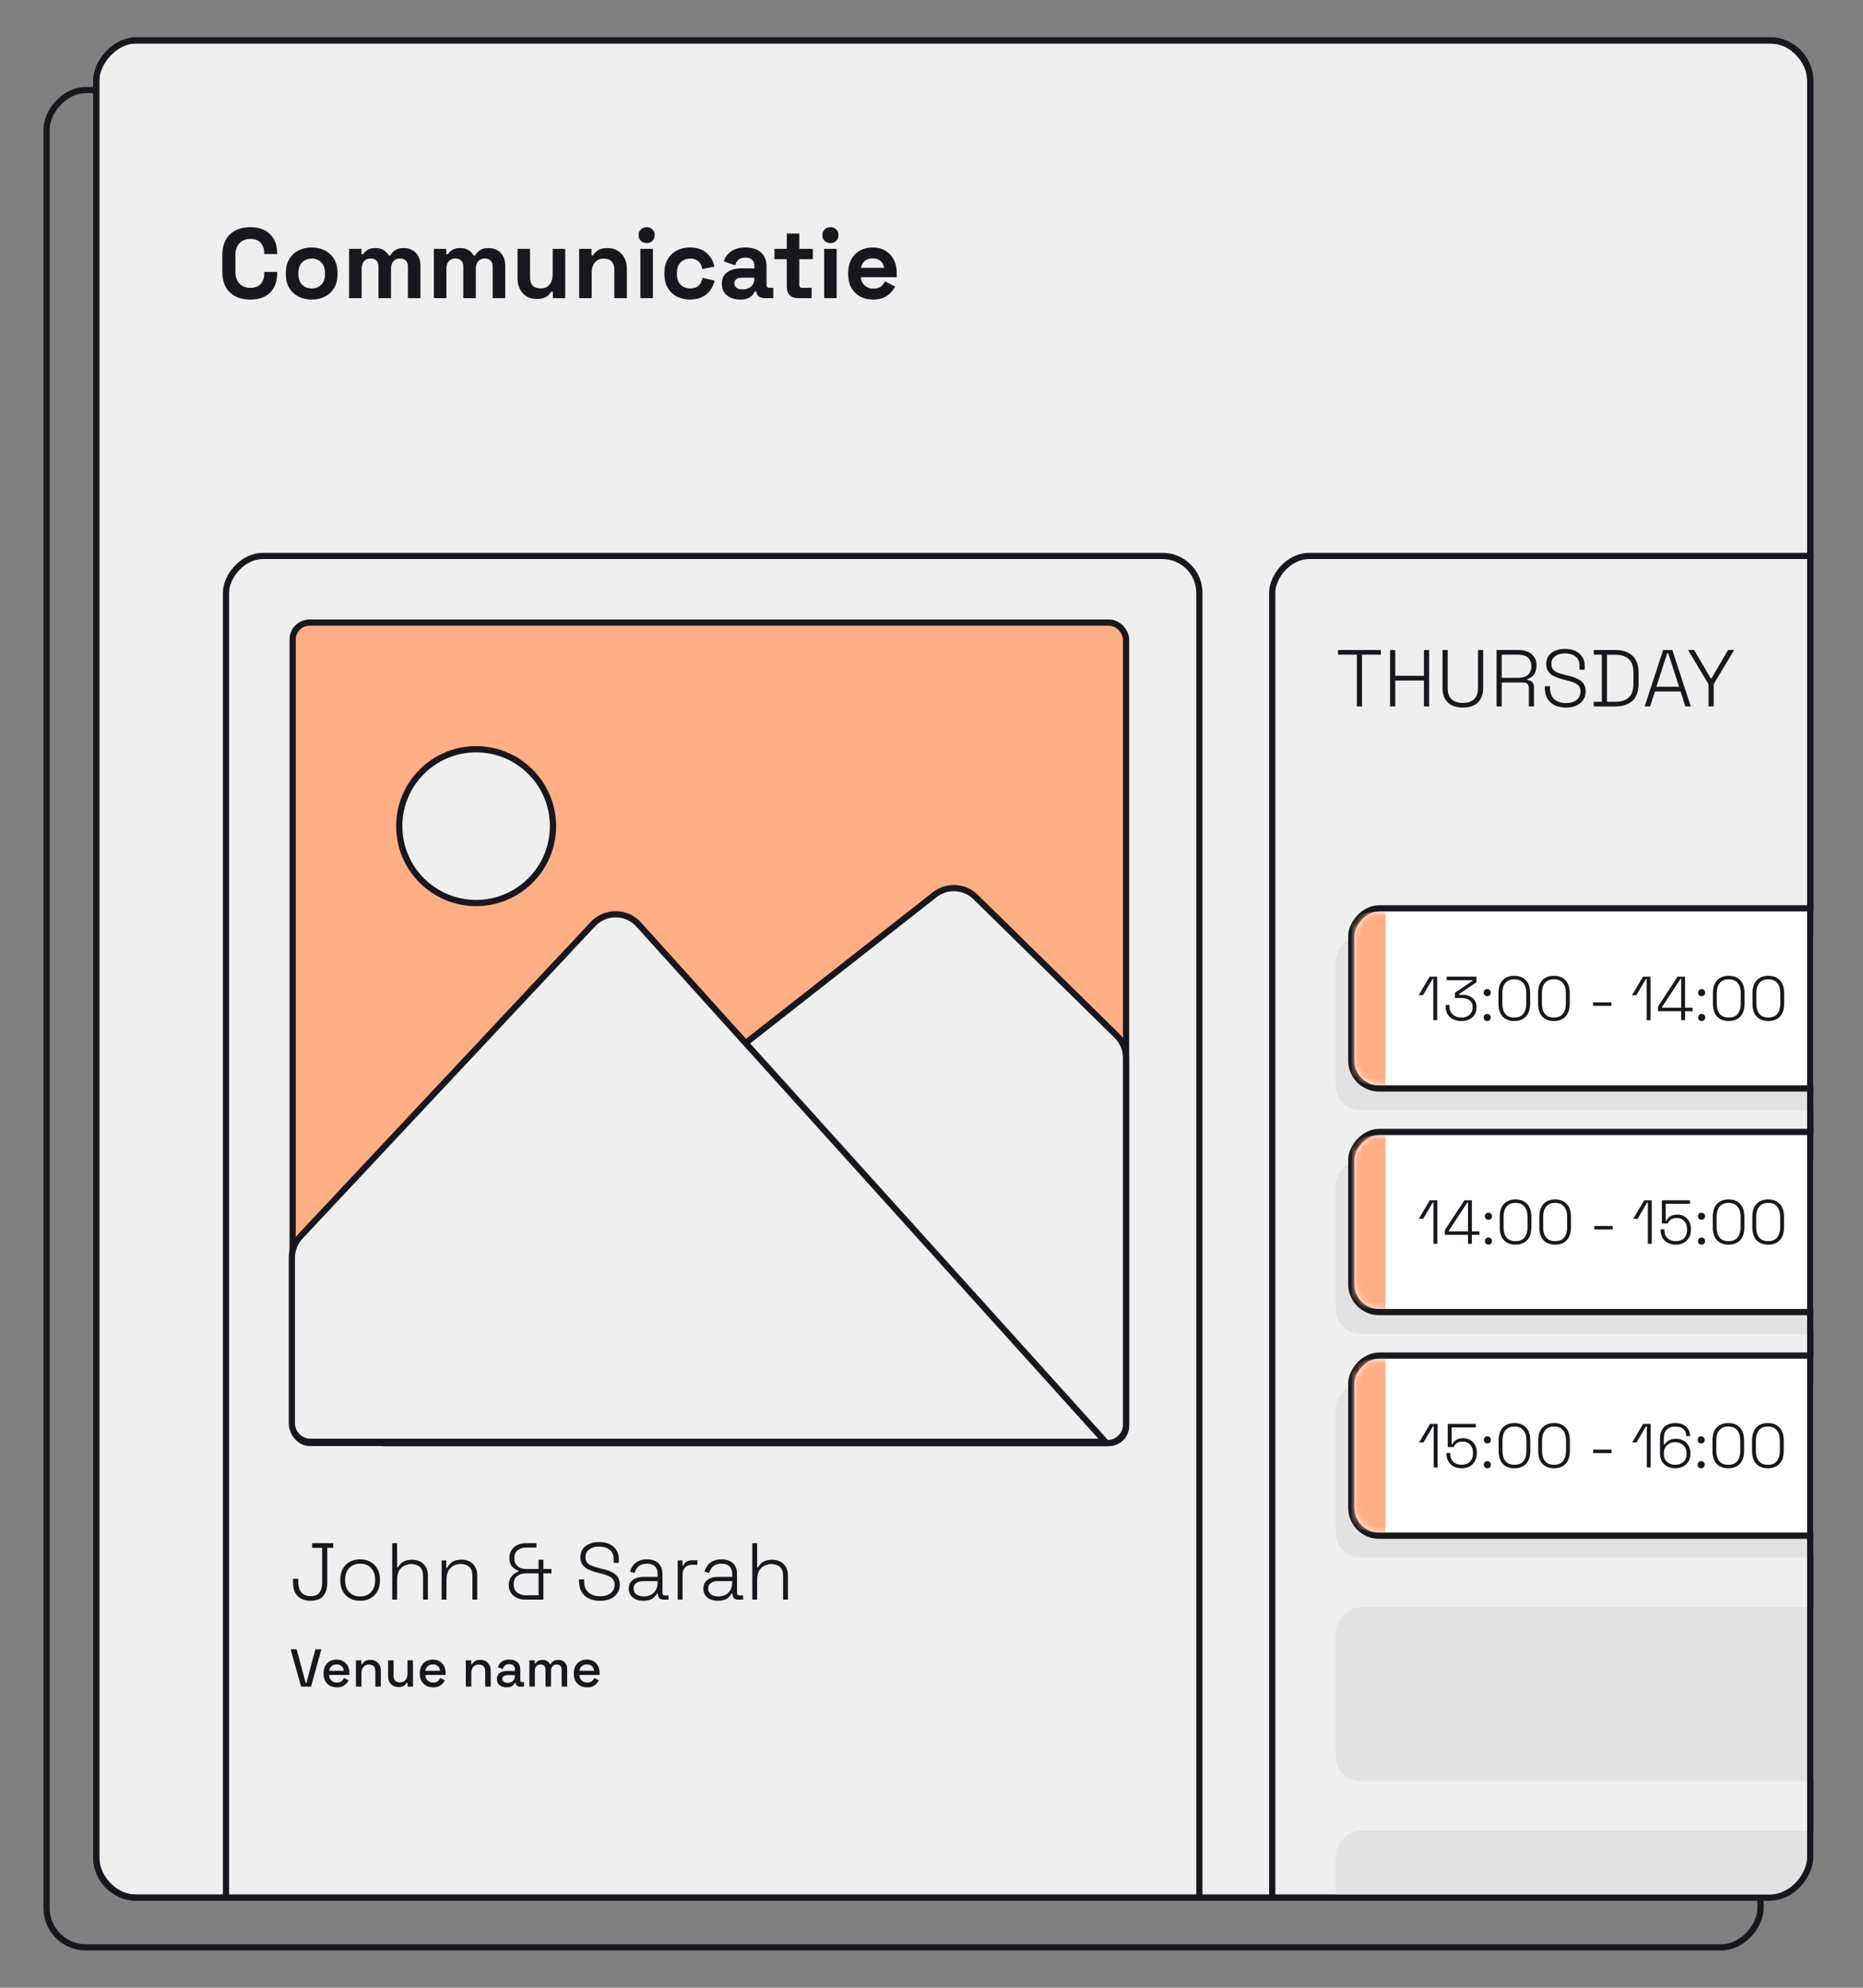 <svg width="300" height="320" viewBox="0 0 300 320" fill="none" xmlns="http://www.w3.org/2000/svg">
<rect x="0" y="0" width="300" height="320" fill="#808080" stroke="none"/>
<rect x="-0.5" y="0.5" width="276" height="299" rx="6.333" transform="matrix(-1 0 0 1 283 14)" stroke="#17171D"/>
<g clip-path="url(#clip0_3069_169671)">
<rect x="291.5" y="305.5" width="276" height="299" rx="6.311" transform="rotate(-180 291.5 305.5)" fill="#EFEFEF" stroke="#17171D"/>
<rect x="0.5" y="-0.5" width="156.74" height="234" rx="5.938" transform="matrix(1 0 0 -1 35.894 323)" stroke="#17171D"/>
<path d="M48.479 271.521L46.805 265.511H47.766L49.226 270.937H49.337L50.788 265.511H51.75L50.084 271.521H48.479ZM54.247 271.641C53.818 271.641 53.443 271.552 53.123 271.375C52.802 271.191 52.55 270.937 52.367 270.611C52.19 270.279 52.101 269.895 52.101 269.46V269.357C52.101 268.917 52.19 268.533 52.367 268.207C52.544 267.875 52.791 267.62 53.105 267.443C53.426 267.26 53.795 267.168 54.213 267.168C54.619 267.168 54.974 267.26 55.277 267.443C55.586 267.62 55.827 267.869 55.998 268.19C56.17 268.51 56.256 268.885 56.256 269.314V269.649H53.002C53.014 270.021 53.137 270.319 53.371 270.542C53.612 270.759 53.91 270.868 54.264 270.868C54.596 270.868 54.845 270.794 55.011 270.645C55.183 270.496 55.314 270.324 55.406 270.13L56.136 270.508C56.056 270.668 55.938 270.837 55.784 271.014C55.635 271.191 55.438 271.34 55.191 271.46C54.945 271.581 54.631 271.641 54.247 271.641ZM53.011 268.971H55.355C55.332 268.65 55.217 268.402 55.011 268.224C54.805 268.041 54.536 267.949 54.204 267.949C53.872 267.949 53.6 268.041 53.389 268.224C53.183 268.402 53.057 268.65 53.011 268.971ZM57.32 271.521V267.288H58.187V267.924H58.325C58.405 267.752 58.548 267.592 58.754 267.443C58.96 267.294 59.266 267.22 59.672 267.22C59.993 267.22 60.276 267.291 60.522 267.434C60.774 267.577 60.971 267.781 61.115 268.044C61.258 268.301 61.329 268.613 61.329 268.98V271.521H60.445V269.048C60.445 268.682 60.353 268.413 60.17 268.241C59.987 268.064 59.735 267.975 59.415 267.975C59.049 267.975 58.754 268.095 58.531 268.336C58.313 268.576 58.204 268.925 58.204 269.383V271.521H57.32ZM64.157 271.598C63.837 271.598 63.55 271.526 63.299 271.383C63.047 271.24 62.849 271.037 62.706 270.774C62.563 270.51 62.492 270.196 62.492 269.829V267.288H63.376V269.769C63.376 270.136 63.468 270.407 63.651 270.585C63.834 270.757 64.088 270.842 64.415 270.842C64.775 270.842 65.064 270.722 65.282 270.482C65.505 270.236 65.616 269.884 65.616 269.426V267.288H66.501V271.521H65.634V270.885H65.496C65.416 271.057 65.273 271.22 65.067 271.375C64.861 271.523 64.558 271.598 64.157 271.598ZM69.748 271.641C69.319 271.641 68.944 271.552 68.623 271.375C68.303 271.191 68.051 270.937 67.868 270.611C67.69 270.279 67.602 269.895 67.602 269.46V269.357C67.602 268.917 67.69 268.533 67.868 268.207C68.045 267.875 68.291 267.62 68.606 267.443C68.927 267.26 69.296 267.168 69.713 267.168C70.12 267.168 70.475 267.26 70.778 267.443C71.087 267.62 71.327 267.869 71.499 268.19C71.671 268.51 71.757 268.885 71.757 269.314V269.649H68.503C68.514 270.021 68.638 270.319 68.872 270.542C69.112 270.759 69.41 270.868 69.765 270.868C70.097 270.868 70.346 270.794 70.512 270.645C70.683 270.496 70.815 270.324 70.907 270.13L71.636 270.508C71.556 270.668 71.439 270.837 71.284 271.014C71.136 271.191 70.938 271.34 70.692 271.46C70.446 271.581 70.131 271.641 69.748 271.641ZM68.512 268.971H70.855C70.832 268.65 70.718 268.402 70.512 268.224C70.306 268.041 70.037 267.949 69.705 267.949C69.373 267.949 69.101 268.041 68.889 268.224C68.683 268.402 68.557 268.65 68.512 268.971ZM75.009 271.521V267.288H75.876V267.924H76.013C76.093 267.752 76.237 267.592 76.442 267.443C76.649 267.294 76.955 267.22 77.361 267.22C77.682 267.22 77.965 267.291 78.211 267.434C78.463 267.577 78.66 267.781 78.803 268.044C78.946 268.301 79.018 268.613 79.018 268.98V271.521H78.134V269.048C78.134 268.682 78.042 268.413 77.859 268.241C77.676 268.064 77.424 267.975 77.103 267.975C76.737 267.975 76.442 268.095 76.219 268.336C76.002 268.576 75.893 268.925 75.893 269.383V271.521H75.009ZM81.604 271.641C81.3 271.641 81.029 271.589 80.788 271.486C80.554 271.383 80.365 271.232 80.222 271.031C80.084 270.831 80.016 270.588 80.016 270.302C80.016 270.01 80.084 269.769 80.222 269.58C80.365 269.386 80.556 269.24 80.797 269.143C81.043 269.045 81.32 268.997 81.63 268.997H82.917V268.722C82.917 268.476 82.843 268.278 82.694 268.13C82.545 267.981 82.316 267.906 82.007 267.906C81.704 267.906 81.472 267.978 81.312 268.121C81.152 268.264 81.046 268.45 80.994 268.679L80.17 268.413C80.239 268.184 80.348 267.978 80.496 267.795C80.651 267.606 80.854 267.454 81.106 267.34C81.358 267.225 81.661 267.168 82.016 267.168C82.565 267.168 82.997 267.308 83.312 267.589C83.627 267.869 83.784 268.267 83.784 268.782V270.525C83.784 270.696 83.864 270.782 84.025 270.782H84.385V271.521H83.724C83.524 271.521 83.361 271.469 83.235 271.366C83.109 271.263 83.046 271.123 83.046 270.945V270.92H82.917C82.871 271.005 82.803 271.106 82.711 271.22C82.62 271.335 82.485 271.435 82.308 271.521C82.13 271.601 81.896 271.641 81.604 271.641ZM81.733 270.911C82.087 270.911 82.374 270.811 82.591 270.611C82.808 270.405 82.917 270.124 82.917 269.769V269.683H81.681C81.446 269.683 81.258 269.735 81.115 269.838C80.971 269.935 80.9 270.081 80.9 270.276C80.9 270.47 80.974 270.625 81.123 270.739C81.272 270.854 81.475 270.911 81.733 270.911ZM85.245 271.521V267.288H86.112V267.786H86.249C86.329 267.637 86.458 267.506 86.636 267.391C86.813 267.277 87.053 267.22 87.357 267.22C87.671 267.22 87.923 267.286 88.112 267.417C88.307 267.543 88.453 267.706 88.55 267.906H88.687C88.785 267.712 88.925 267.549 89.108 267.417C89.297 267.286 89.563 267.22 89.906 267.22C90.181 267.22 90.424 267.277 90.636 267.391C90.848 267.5 91.016 267.666 91.142 267.889C91.268 268.107 91.331 268.379 91.331 268.705V271.521H90.447V268.774C90.447 268.516 90.376 268.319 90.233 268.181C90.095 268.038 89.898 267.967 89.64 267.967C89.365 267.967 89.145 268.055 88.979 268.233C88.813 268.41 88.73 268.665 88.73 268.997V271.521H87.846V268.774C87.846 268.516 87.775 268.319 87.631 268.181C87.494 268.038 87.297 267.967 87.039 267.967C86.764 267.967 86.544 268.055 86.378 268.233C86.212 268.41 86.129 268.665 86.129 268.997V271.521H85.245ZM94.546 271.641C94.116 271.641 93.741 271.552 93.421 271.375C93.1 271.191 92.849 270.937 92.665 270.611C92.488 270.279 92.399 269.895 92.399 269.46V269.357C92.399 268.917 92.488 268.533 92.665 268.207C92.843 267.875 93.089 267.62 93.404 267.443C93.724 267.26 94.093 267.168 94.511 267.168C94.918 267.168 95.272 267.26 95.576 267.443C95.885 267.62 96.125 267.869 96.297 268.19C96.468 268.51 96.554 268.885 96.554 269.314V269.649H93.301C93.312 270.021 93.435 270.319 93.67 270.542C93.91 270.759 94.208 270.868 94.563 270.868C94.895 270.868 95.144 270.794 95.309 270.645C95.481 270.496 95.613 270.324 95.704 270.13L96.434 270.508C96.354 270.668 96.237 270.837 96.082 271.014C95.933 271.191 95.736 271.34 95.49 271.46C95.244 271.581 94.929 271.641 94.546 271.641ZM93.309 268.971H95.653C95.63 268.65 95.516 268.402 95.309 268.224C95.103 268.041 94.835 267.949 94.503 267.949C94.171 267.949 93.899 268.041 93.687 268.224C93.481 268.402 93.355 268.65 93.309 268.971Z" fill="#17171D"/>
<path d="M50.014 257.702C49.148 257.702 48.46 257.456 47.949 256.962C47.447 256.46 47.196 255.737 47.196 254.793V254.157H48.027V254.793C48.027 255.425 48.192 255.945 48.521 256.352C48.85 256.75 49.352 256.949 50.027 256.949C50.72 256.949 51.2 256.75 51.468 256.352C51.737 255.945 51.871 255.425 51.871 254.793V249.183H50.261V248.43H53.663V249.183H52.702V254.793C52.702 255.737 52.477 256.46 52.027 256.962C51.585 257.456 50.914 257.702 50.014 257.702ZM57.993 257.702C57.352 257.702 56.79 257.568 56.305 257.3C55.829 257.023 55.456 256.642 55.188 256.157C54.928 255.664 54.798 255.092 54.798 254.443V254.287C54.798 253.638 54.928 253.071 55.188 252.586C55.456 252.092 55.829 251.711 56.305 251.443C56.79 251.166 57.352 251.028 57.993 251.028C58.634 251.028 59.192 251.166 59.668 251.443C60.153 251.711 60.525 252.092 60.785 252.586C61.053 253.071 61.188 253.638 61.188 254.287V254.443C61.188 255.092 61.053 255.664 60.785 256.157C60.525 256.642 60.153 257.023 59.668 257.3C59.192 257.568 58.634 257.702 57.993 257.702ZM57.993 257.001C58.738 257.001 59.326 256.767 59.759 256.3C60.192 255.824 60.408 255.196 60.408 254.417V254.313C60.408 253.534 60.192 252.91 59.759 252.443C59.326 251.967 58.738 251.729 57.993 251.729C57.257 251.729 56.668 251.967 56.227 252.443C55.794 252.91 55.578 253.534 55.578 254.313V254.417C55.578 255.196 55.794 255.824 56.227 256.3C56.668 256.767 57.257 257.001 57.993 257.001ZM63.163 257.521V248.43H63.942V252.313H64.098C64.202 252.105 64.345 251.911 64.526 251.729C64.717 251.538 64.959 251.387 65.254 251.274C65.557 251.153 65.933 251.092 66.383 251.092C66.842 251.092 67.262 251.188 67.643 251.378C68.024 251.569 68.327 251.854 68.552 252.235C68.786 252.616 68.903 253.097 68.903 253.677V257.521H68.124V253.729C68.124 253.036 67.951 252.543 67.604 252.248C67.258 251.945 66.795 251.794 66.215 251.794C65.565 251.794 65.024 252.006 64.591 252.43C64.159 252.854 63.942 253.499 63.942 254.365V257.521H63.163ZM71.114 257.521V251.209H71.868V252.378H72.023C72.179 252.04 72.435 251.742 72.79 251.482C73.145 251.214 73.66 251.079 74.335 251.079C74.794 251.079 75.214 251.175 75.595 251.365C75.976 251.556 76.279 251.846 76.504 252.235C76.737 252.616 76.854 253.097 76.854 253.677V257.521H76.075V253.729C76.075 253.036 75.902 252.538 75.556 252.235C75.209 251.932 74.746 251.781 74.166 251.781C73.517 251.781 72.976 251.997 72.543 252.43C72.11 252.854 71.894 253.499 71.894 254.365V257.521H71.114ZM84.596 257.521C84.111 257.521 83.665 257.43 83.258 257.248C82.851 257.057 82.526 256.785 82.284 256.43C82.042 256.075 81.92 255.642 81.92 255.131C81.92 254.75 81.998 254.417 82.154 254.131C82.31 253.845 82.505 253.607 82.739 253.417C82.981 253.226 83.232 253.084 83.492 252.988V252.859C83.111 252.737 82.769 252.517 82.466 252.196C82.171 251.867 82.024 251.413 82.024 250.833C82.024 250.313 82.145 249.876 82.388 249.521C82.63 249.158 82.951 248.885 83.349 248.703C83.747 248.521 84.18 248.43 84.647 248.43H86.375V249.132H84.712C84.193 249.132 83.747 249.274 83.375 249.56C83.011 249.837 82.829 250.274 82.829 250.872C82.829 251.27 82.916 251.595 83.089 251.846C83.262 252.097 83.492 252.283 83.777 252.404C84.063 252.525 84.375 252.586 84.712 252.586H86.725V251.092H87.504V252.586H88.803V253.287H87.504V257.521H84.596ZM84.66 256.819H86.725V253.287H84.66C84.124 253.287 83.665 253.43 83.284 253.716C82.912 254.001 82.725 254.447 82.725 255.053C82.725 255.659 82.916 256.105 83.297 256.391C83.678 256.676 84.132 256.819 84.66 256.819ZM96.623 257.702C95.974 257.702 95.394 257.59 94.883 257.365C94.372 257.131 93.969 256.78 93.675 256.313C93.381 255.837 93.234 255.235 93.234 254.508V254.261H94.065V254.508C94.065 255.348 94.303 255.971 94.779 256.378C95.264 256.776 95.879 256.975 96.623 256.975C97.376 256.975 97.956 256.802 98.363 256.456C98.77 256.101 98.974 255.651 98.974 255.105C98.974 254.742 98.883 254.451 98.701 254.235C98.528 254.01 98.281 253.832 97.961 253.703C97.649 253.564 97.285 253.443 96.87 253.339L96.039 253.131C95.545 253.001 95.104 252.841 94.714 252.651C94.325 252.452 94.017 252.196 93.792 251.885C93.567 251.564 93.454 251.157 93.454 250.664C93.454 250.17 93.58 249.742 93.831 249.378C94.091 249.015 94.446 248.738 94.896 248.547C95.346 248.348 95.87 248.248 96.467 248.248C97.065 248.248 97.601 248.352 98.078 248.56C98.562 248.768 98.943 249.075 99.22 249.482C99.506 249.88 99.649 250.383 99.649 250.989V251.599H98.818V250.989C98.818 250.512 98.714 250.127 98.506 249.833C98.298 249.538 98.017 249.322 97.662 249.183C97.307 249.045 96.909 248.976 96.467 248.976C95.835 248.976 95.311 249.123 94.896 249.417C94.489 249.703 94.285 250.118 94.285 250.664C94.285 251.028 94.368 251.318 94.532 251.534C94.705 251.75 94.944 251.924 95.246 252.053C95.558 252.183 95.922 252.3 96.337 252.404L97.168 252.612C97.645 252.724 98.082 252.876 98.48 253.066C98.878 253.248 99.199 253.504 99.441 253.832C99.683 254.153 99.805 254.577 99.805 255.105C99.805 255.633 99.67 256.092 99.402 256.482C99.142 256.871 98.774 257.174 98.298 257.391C97.822 257.598 97.264 257.702 96.623 257.702ZM103.612 257.702C103.171 257.702 102.768 257.629 102.405 257.482C102.05 257.326 101.768 257.101 101.56 256.806C101.353 256.512 101.249 256.157 101.249 255.741C101.249 255.317 101.353 254.967 101.56 254.69C101.768 254.413 102.05 254.205 102.405 254.066C102.76 253.928 103.153 253.858 103.586 253.858H105.898V253.352C105.898 252.841 105.751 252.443 105.456 252.157C105.162 251.872 104.733 251.729 104.171 251.729C103.617 251.729 103.175 251.867 102.846 252.144C102.526 252.413 102.309 252.776 102.197 253.235L101.444 253.014C101.547 252.642 101.712 252.309 101.937 252.014C102.162 251.711 102.461 251.473 102.833 251.3C103.205 251.118 103.651 251.028 104.171 251.028C104.967 251.028 105.582 251.235 106.015 251.651C106.456 252.066 106.677 252.646 106.677 253.391V256.456C106.677 256.715 106.798 256.845 107.041 256.845H107.651V257.521H106.82C106.551 257.521 106.339 257.443 106.184 257.287C106.028 257.122 105.95 256.902 105.95 256.624V256.534H105.82C105.707 256.724 105.56 256.91 105.378 257.092C105.205 257.274 104.976 257.421 104.69 257.534C104.404 257.646 104.045 257.702 103.612 257.702ZM103.664 257.001C104.331 257.001 104.868 256.802 105.274 256.404C105.69 255.997 105.898 255.425 105.898 254.69V254.534H103.599C103.149 254.534 102.773 254.633 102.47 254.832C102.175 255.023 102.028 255.322 102.028 255.728C102.028 256.135 102.179 256.451 102.482 256.676C102.794 256.893 103.188 257.001 103.664 257.001ZM109.134 257.521V251.209H109.887V252.001H110.043C110.164 251.716 110.342 251.508 110.576 251.378C110.818 251.248 111.151 251.183 111.576 251.183H112.316V251.911H111.485C111.009 251.911 110.628 252.045 110.342 252.313C110.056 252.582 109.913 253.001 109.913 253.573V257.521H109.134ZM115.622 257.702C115.18 257.702 114.778 257.629 114.414 257.482C114.059 257.326 113.778 257.101 113.57 256.806C113.362 256.512 113.258 256.157 113.258 255.741C113.258 255.317 113.362 254.967 113.57 254.69C113.778 254.413 114.059 254.205 114.414 254.066C114.769 253.928 115.163 253.858 115.596 253.858H117.907V253.352C117.907 252.841 117.76 252.443 117.466 252.157C117.172 251.872 116.743 251.729 116.18 251.729C115.626 251.729 115.185 251.867 114.856 252.144C114.535 252.413 114.319 252.776 114.206 253.235L113.453 253.014C113.557 252.642 113.722 252.309 113.947 252.014C114.172 251.711 114.47 251.473 114.843 251.3C115.215 251.118 115.661 251.028 116.18 251.028C116.977 251.028 117.591 251.235 118.024 251.651C118.466 252.066 118.687 252.646 118.687 253.391V256.456C118.687 256.715 118.808 256.845 119.05 256.845H119.661V257.521H118.829C118.561 257.521 118.349 257.443 118.193 257.287C118.037 257.122 117.959 256.902 117.959 256.624V256.534H117.829C117.717 256.724 117.57 256.91 117.388 257.092C117.215 257.274 116.985 257.421 116.7 257.534C116.414 257.646 116.055 257.702 115.622 257.702ZM115.674 257.001C116.34 257.001 116.877 256.802 117.284 256.404C117.7 255.997 117.907 255.425 117.907 254.69V254.534H115.609C115.159 254.534 114.782 254.633 114.479 254.832C114.185 255.023 114.038 255.322 114.038 255.728C114.038 256.135 114.189 256.451 114.492 256.676C114.804 256.893 115.198 257.001 115.674 257.001ZM121.144 257.521V248.43H121.923V252.313H122.079C122.183 252.105 122.326 251.911 122.507 251.729C122.698 251.538 122.94 251.387 123.235 251.274C123.538 251.153 123.914 251.092 124.364 251.092C124.823 251.092 125.243 251.188 125.624 251.378C126.005 251.569 126.308 251.854 126.533 252.235C126.767 252.616 126.884 253.097 126.884 253.677V257.521H126.104V253.729C126.104 253.036 125.931 252.543 125.585 252.248C125.239 251.945 124.776 251.794 124.196 251.794C123.546 251.794 123.005 252.006 122.572 252.43C122.139 252.854 121.923 253.499 121.923 254.365V257.521H121.144Z" fill="#17171D"/>
<rect x="47.125" y="100.231" width="134.205" height="132.059" rx="2.719" fill="#FFAE86" stroke="#17171D"/>
<path d="M157.1 144.406L179.827 166.708C180.785 167.649 181.325 168.935 181.325 170.277V229.331C181.325 230.987 179.981 232.331 178.325 232.331H61.971C57.396 232.331 55.224 226.695 58.615 223.624L120.629 167.479L150.512 144.04C152.489 142.49 155.308 142.647 157.1 144.406Z" fill="#EFEFEF" stroke="#17171D"/>
<circle cx="76.67" cy="132.995" r="12.377" fill="#EFEFEF" stroke="#17171D"/>
<path d="M102.847 148.835L177.998 232.107H49.999C48.342 232.107 46.999 230.764 46.999 229.107V202.477C46.999 201.207 47.483 199.984 48.351 199.058L95.487 148.766C97.488 146.631 100.887 146.663 102.847 148.835Z" fill="#EFEFEF" stroke="#17171D"/>
<rect x="0.5" y="-0.5" width="156.74" height="234" rx="5.938" transform="matrix(1 0 0 -1 204.365 323)" stroke="#17171D"/>
<path d="M218.498 113.731V105.394H215.459V104.64H222.368V105.394H219.329V113.731H218.498ZM223.847 113.731V104.64H224.678V108.796H229.301V104.64H230.132V113.731H229.301V109.549H224.678V113.731H223.847ZM235.563 113.912C234.914 113.912 234.343 113.8 233.849 113.575C233.364 113.341 232.983 112.99 232.706 112.523C232.429 112.055 232.291 111.467 232.291 110.757V104.64H233.122V110.757C233.122 111.571 233.334 112.177 233.758 112.575C234.191 112.964 234.793 113.159 235.563 113.159C236.334 113.159 236.931 112.964 237.355 112.575C237.788 112.177 238.005 111.571 238.005 110.757V104.64H238.836V110.757C238.836 111.467 238.697 112.055 238.42 112.523C238.152 112.99 237.771 113.341 237.277 113.575C236.784 113.8 236.213 113.912 235.563 113.912ZM240.992 113.731V104.64H244.55C245.113 104.64 245.607 104.736 246.031 104.926C246.464 105.116 246.801 105.394 247.044 105.757C247.295 106.112 247.42 106.545 247.42 107.056V107.186C247.42 107.8 247.273 108.285 246.979 108.64C246.684 108.986 246.338 109.216 245.94 109.328V109.484C246.243 109.493 246.498 109.588 246.706 109.77C246.914 109.952 247.018 110.242 247.018 110.64V113.731H246.187V110.731C246.187 110.454 246.109 110.242 245.953 110.094C245.806 109.947 245.581 109.874 245.278 109.874H241.823V113.731H240.992ZM241.823 109.121H244.472C245.148 109.121 245.667 108.965 246.031 108.653C246.403 108.333 246.589 107.878 246.589 107.289V107.225C246.589 106.636 246.407 106.186 246.044 105.874C245.689 105.554 245.165 105.394 244.472 105.394H241.823V109.121ZM252.158 113.912C251.509 113.912 250.929 113.8 250.418 113.575C249.907 113.341 249.505 112.99 249.211 112.523C248.916 112.047 248.769 111.445 248.769 110.718V110.471H249.6V110.718C249.6 111.558 249.838 112.181 250.314 112.588C250.799 112.986 251.414 113.185 252.158 113.185C252.912 113.185 253.492 113.012 253.899 112.666C254.305 112.311 254.509 111.861 254.509 111.315C254.509 110.952 254.418 110.662 254.236 110.445C254.063 110.22 253.816 110.043 253.496 109.913C253.184 109.774 252.821 109.653 252.405 109.549L251.574 109.341C251.081 109.211 250.639 109.051 250.249 108.861C249.86 108.662 249.553 108.406 249.327 108.095C249.102 107.774 248.99 107.367 248.99 106.874C248.99 106.38 249.115 105.952 249.366 105.588C249.626 105.225 249.981 104.948 250.431 104.757C250.881 104.558 251.405 104.459 252.003 104.459C252.6 104.459 253.137 104.562 253.613 104.77C254.098 104.978 254.479 105.285 254.756 105.692C255.041 106.09 255.184 106.593 255.184 107.199V107.809H254.353V107.199C254.353 106.722 254.249 106.337 254.041 106.043C253.834 105.748 253.552 105.532 253.197 105.394C252.842 105.255 252.444 105.186 252.003 105.186C251.371 105.186 250.847 105.333 250.431 105.627C250.024 105.913 249.821 106.329 249.821 106.874C249.821 107.238 249.903 107.528 250.068 107.744C250.241 107.96 250.479 108.134 250.782 108.263C251.094 108.393 251.457 108.51 251.873 108.614L252.704 108.822C253.18 108.934 253.617 109.086 254.015 109.276C254.414 109.458 254.734 109.714 254.976 110.043C255.219 110.363 255.34 110.787 255.34 111.315C255.34 111.843 255.206 112.302 254.937 112.692C254.678 113.081 254.31 113.384 253.834 113.601C253.357 113.809 252.799 113.912 252.158 113.912ZM256.643 113.731V112.977H257.941V105.394H256.643V104.64H260.097C261.283 104.64 262.205 104.943 262.863 105.549C263.529 106.147 263.863 107.082 263.863 108.354V110.03C263.863 111.302 263.529 112.237 262.863 112.835C262.205 113.432 261.283 113.731 260.097 113.731H256.643ZM258.772 112.977H260.097C261.049 112.977 261.776 112.748 262.279 112.289C262.781 111.83 263.032 111.09 263.032 110.069V108.315C263.032 107.285 262.781 106.545 262.279 106.095C261.776 105.636 261.049 105.407 260.097 105.407H258.772V112.977ZM264.842 113.731L267.815 104.64H269.296L272.27 113.731H271.399L270.62 111.315H266.491L265.712 113.731H264.842ZM266.725 110.562H270.387L268.633 105.134H268.478L266.725 110.562ZM275.124 113.731V110.133L271.825 104.64H272.812L275.462 109.185H275.617L278.267 104.64H279.254L275.955 110.133V113.731H275.124Z" fill="#17171D"/>
<rect width="102" height="28" rx="4" transform="matrix(1 0 0 -1 215.095 322.731)" fill="#E2E2E2"/>
<rect width="102" height="28" rx="4" transform="matrix(1 0 0 -1 215.095 286.731)" fill="#E2E2E2"/>
<rect width="102" height="28" rx="4" transform="matrix(1 0 0 -1 215.095 250.731)" fill="#E2E2E2"/>
<rect width="102" height="28" rx="4" transform="matrix(1 0 0 -1 215.095 214.731)" fill="#E2E2E2"/>
<rect width="102" height="28" rx="4" transform="matrix(1 0 0 -1 215.095 178.731)" fill="#E2E2E2"/>
<rect x="-0.5" y="0.5" width="103" height="29" rx="4.5" transform="matrix(1 0 0 -1 218.095 247.731)" fill="white"/>
<rect x="-0.5" y="0.5" width="103" height="29" rx="4.5" transform="matrix(1 0 0 -1 218.095 247.731)" stroke="#17171D"/>
<g clip-path="url(#clip1_3069_169671)">
<mask id="path-20-inside-1_3069_169671" fill="white">
<path d="M218.095 242.731C218.095 244.94 219.886 246.731 222.095 246.731H316.095C318.304 246.731 320.095 244.94 320.095 242.731V222.731C320.095 220.521 318.304 218.731 316.095 218.731H222.095C219.886 218.731 218.095 220.521 218.095 222.731V242.731Z"/>
</mask>
<path d="M230.88 236.231V229.611H230.75L229.22 232.211H228.52L230.29 229.231H231.5V236.231H230.88ZM235.373 236.371C234.879 236.371 234.449 236.274 234.083 236.081C233.716 235.881 233.429 235.607 233.223 235.261C233.023 234.907 232.923 234.501 232.923 234.041V233.911H233.543V234.011C233.543 234.611 233.713 235.061 234.053 235.361C234.393 235.661 234.829 235.811 235.363 235.811C235.936 235.811 236.383 235.647 236.703 235.321C237.029 234.994 237.193 234.541 237.193 233.961V233.881C237.193 233.327 237.036 232.887 236.723 232.561C236.416 232.234 236.009 232.071 235.503 232.071C235.209 232.071 234.966 232.121 234.773 232.221C234.579 232.314 234.426 232.431 234.313 232.571C234.206 232.704 234.119 232.834 234.053 232.961H233.133V229.231H237.653V229.791H233.753V232.501H233.873C233.946 232.347 234.053 232.197 234.193 232.051C234.333 231.904 234.519 231.781 234.753 231.681C234.993 231.581 235.289 231.531 235.643 231.531C236.049 231.531 236.416 231.627 236.743 231.821C237.069 232.007 237.329 232.277 237.523 232.631C237.716 232.977 237.813 233.391 237.813 233.871V233.971C237.813 234.437 237.713 234.851 237.513 235.211C237.319 235.571 237.039 235.854 236.673 236.061C236.313 236.267 235.879 236.371 235.373 236.371ZM239.509 236.371C239.343 236.371 239.206 236.317 239.099 236.211C238.993 236.104 238.939 235.967 238.939 235.801C238.939 235.634 238.993 235.497 239.099 235.391C239.206 235.284 239.343 235.231 239.509 235.231C239.676 235.231 239.813 235.284 239.919 235.391C240.026 235.497 240.079 235.634 240.079 235.801C240.079 235.967 240.026 236.104 239.919 236.211C239.813 236.317 239.676 236.371 239.509 236.371ZM239.509 232.371C239.343 232.371 239.206 232.317 239.099 232.211C238.993 232.104 238.939 231.967 238.939 231.801C238.939 231.634 238.993 231.497 239.099 231.391C239.206 231.284 239.343 231.231 239.509 231.231C239.676 231.231 239.813 231.284 239.919 231.391C240.026 231.497 240.079 231.634 240.079 231.801C240.079 231.967 240.026 232.104 239.919 232.211C239.813 232.317 239.676 232.371 239.509 232.371ZM243.873 236.371C243.086 236.371 242.463 236.134 242.003 235.661C241.55 235.181 241.323 234.471 241.323 233.531V231.931C241.323 230.991 241.55 230.284 242.003 229.811C242.463 229.331 243.086 229.091 243.873 229.091C244.66 229.091 245.28 229.331 245.733 229.811C246.193 230.284 246.423 230.991 246.423 231.931V233.531C246.423 234.471 246.193 235.181 245.733 235.661C245.28 236.134 244.66 236.371 243.873 236.371ZM243.873 235.811C244.513 235.811 244.993 235.614 245.313 235.221C245.64 234.821 245.803 234.271 245.803 233.571V231.891C245.803 231.191 245.64 230.644 245.313 230.251C244.993 229.851 244.513 229.651 243.873 229.651C243.233 229.651 242.75 229.851 242.423 230.251C242.103 230.644 241.943 231.191 241.943 231.891V233.571C241.943 234.271 242.103 234.821 242.423 235.221C242.75 235.614 243.233 235.811 243.873 235.811ZM250.25 236.371C249.463 236.371 248.84 236.134 248.38 235.661C247.927 235.181 247.7 234.471 247.7 233.531V231.931C247.7 230.991 247.927 230.284 248.38 229.811C248.84 229.331 249.463 229.091 250.25 229.091C251.037 229.091 251.657 229.331 252.11 229.811C252.57 230.284 252.8 230.991 252.8 231.931V233.531C252.8 234.471 252.57 235.181 252.11 235.661C251.657 236.134 251.037 236.371 250.25 236.371ZM250.25 235.811C250.89 235.811 251.37 235.614 251.69 235.221C252.017 234.821 252.18 234.271 252.18 233.571V231.891C252.18 231.191 252.017 230.644 251.69 230.251C251.37 229.851 250.89 229.651 250.25 229.651C249.61 229.651 249.127 229.851 248.8 230.251C248.48 230.644 248.32 231.191 248.32 231.891V233.571C248.32 234.271 248.48 234.821 248.8 235.221C249.127 235.614 249.61 235.811 250.25 235.811ZM256.552 233.931V233.371H259.512V233.931H256.552ZM265.186 236.231V229.611H265.056L263.526 232.211H262.826L264.596 229.231H265.806V236.231H265.186ZM269.759 236.371C269.299 236.371 268.883 236.277 268.509 236.091C268.143 235.904 267.849 235.634 267.629 235.281C267.416 234.927 267.309 234.504 267.309 234.011V231.541C267.309 231.034 267.406 230.601 267.599 230.241C267.799 229.874 268.083 229.591 268.449 229.391C268.816 229.191 269.259 229.091 269.779 229.091C270.293 229.091 270.726 229.184 271.079 229.371C271.433 229.557 271.699 229.807 271.879 230.121C272.059 230.434 272.149 230.787 272.149 231.181H271.529C271.529 230.721 271.379 230.351 271.079 230.071C270.786 229.791 270.353 229.651 269.779 229.651C269.193 229.651 268.736 229.814 268.409 230.141C268.089 230.461 267.929 230.904 267.929 231.471V232.541H268.049C268.176 232.314 268.386 232.107 268.679 231.921C268.979 231.727 269.389 231.631 269.909 231.631C270.343 231.631 270.733 231.727 271.079 231.921C271.426 232.107 271.699 232.374 271.899 232.721C272.106 233.061 272.209 233.467 272.209 233.941V234.061C272.209 234.534 272.099 234.944 271.879 235.291C271.666 235.637 271.373 235.904 270.999 236.091C270.633 236.277 270.219 236.371 269.759 236.371ZM269.759 235.811C270.299 235.811 270.739 235.654 271.079 235.341C271.419 235.027 271.589 234.597 271.589 234.051V233.971C271.589 233.604 271.509 233.287 271.349 233.021C271.196 232.754 270.983 232.547 270.709 232.401C270.436 232.247 270.119 232.171 269.759 232.171C269.399 232.171 269.083 232.247 268.809 232.401C268.536 232.547 268.319 232.754 268.159 233.021C268.006 233.287 267.929 233.604 267.929 233.971V234.051C267.929 234.597 268.099 235.027 268.439 235.341C268.779 235.654 269.219 235.811 269.759 235.811ZM273.943 236.371C273.776 236.371 273.64 236.317 273.533 236.211C273.426 236.104 273.373 235.967 273.373 235.801C273.373 235.634 273.426 235.497 273.533 235.391C273.64 235.284 273.776 235.231 273.943 235.231C274.11 235.231 274.246 235.284 274.353 235.391C274.46 235.497 274.513 235.634 274.513 235.801C274.513 235.967 274.46 236.104 274.353 236.211C274.246 236.317 274.11 236.371 273.943 236.371ZM273.943 232.371C273.776 232.371 273.64 232.317 273.533 232.211C273.426 232.104 273.373 231.967 273.373 231.801C273.373 231.634 273.426 231.497 273.533 231.391C273.64 231.284 273.776 231.231 273.943 231.231C274.11 231.231 274.246 231.284 274.353 231.391C274.46 231.497 274.513 231.634 274.513 231.801C274.513 231.967 274.46 232.104 274.353 232.211C274.246 232.317 274.11 232.371 273.943 232.371ZM278.307 236.371C277.52 236.371 276.897 236.134 276.437 235.661C275.983 235.181 275.757 234.471 275.757 233.531V231.931C275.757 230.991 275.983 230.284 276.437 229.811C276.897 229.331 277.52 229.091 278.307 229.091C279.093 229.091 279.713 229.331 280.167 229.811C280.627 230.284 280.857 230.991 280.857 231.931V233.531C280.857 234.471 280.627 235.181 280.167 235.661C279.713 236.134 279.093 236.371 278.307 236.371ZM278.307 235.811C278.947 235.811 279.427 235.614 279.747 235.221C280.073 234.821 280.237 234.271 280.237 233.571V231.891C280.237 231.191 280.073 230.644 279.747 230.251C279.427 229.851 278.947 229.651 278.307 229.651C277.667 229.651 277.183 229.851 276.857 230.251C276.537 230.644 276.377 231.191 276.377 231.891V233.571C276.377 234.271 276.537 234.821 276.857 235.221C277.183 235.614 277.667 235.811 278.307 235.811ZM284.684 236.371C283.897 236.371 283.274 236.134 282.814 235.661C282.36 235.181 282.134 234.471 282.134 233.531V231.931C282.134 230.991 282.36 230.284 282.814 229.811C283.274 229.331 283.897 229.091 284.684 229.091C285.47 229.091 286.09 229.331 286.544 229.811C287.004 230.284 287.234 230.991 287.234 231.931V233.531C287.234 234.471 287.004 235.181 286.544 235.661C286.09 236.134 285.47 236.371 284.684 236.371ZM284.684 235.811C285.324 235.811 285.804 235.614 286.124 235.221C286.45 234.821 286.614 234.271 286.614 233.571V231.891C286.614 231.191 286.45 230.644 286.124 230.251C285.804 229.851 285.324 229.651 284.684 229.651C284.044 229.651 283.56 229.851 283.234 230.251C282.914 230.644 282.754 231.191 282.754 231.891V233.571C282.754 234.271 282.914 234.821 283.234 235.221C283.56 235.614 284.044 235.811 284.684 235.811Z" fill="#17171D"/>
</g>
<path d="M218.095 246.731H320.095H218.095ZM320.095 218.731H218.095H320.095ZM222.095 218.731C217.125 218.731 213.095 222.76 213.095 227.731V237.731C213.095 242.701 217.125 246.731 222.095 246.731H223.095C223.095 246.731 223.095 244.94 223.095 242.731V222.731C223.095 220.521 223.095 218.731 223.095 218.731H222.095ZM320.095 246.731V218.731V246.731Z" fill="#FFAE86" mask="url(#path-20-inside-1_3069_169671)"/>
<rect x="-0.5" y="0.5" width="103" height="29" rx="4.5" transform="matrix(1 0 0 -1 218.095 211.731)" fill="white"/>
<rect x="-0.5" y="0.5" width="103" height="29" rx="4.5" transform="matrix(1 0 0 -1 218.095 211.731)" stroke="#17171D"/>
<g clip-path="url(#clip2_3069_169671)">
<mask id="path-25-inside-2_3069_169671" fill="white">
<path d="M218.095 206.731C218.095 208.94 219.886 210.731 222.095 210.731H316.095C318.304 210.731 320.095 208.94 320.095 206.731V186.731C320.095 184.521 318.304 182.731 316.095 182.731H222.095C219.886 182.731 218.095 184.521 218.095 186.731V206.731Z"/>
</mask>
<path d="M230.831 200.231V193.611H230.701L229.171 196.211H228.471L230.241 193.231H231.451V200.231H230.831ZM236.394 200.231V198.791H232.654V198.051L235.814 193.231H237.014V198.231H238.234V198.791H237.014V200.231H236.394ZM233.304 198.231H236.394V193.591H236.274L233.304 198.131V198.231ZM239.685 200.371C239.518 200.371 239.382 200.317 239.275 200.211C239.168 200.104 239.115 199.967 239.115 199.801C239.115 199.634 239.168 199.497 239.275 199.391C239.382 199.284 239.518 199.231 239.685 199.231C239.852 199.231 239.988 199.284 240.095 199.391C240.202 199.497 240.255 199.634 240.255 199.801C240.255 199.967 240.202 200.104 240.095 200.211C239.988 200.317 239.852 200.371 239.685 200.371ZM239.685 196.371C239.518 196.371 239.382 196.317 239.275 196.211C239.168 196.104 239.115 195.967 239.115 195.801C239.115 195.634 239.168 195.497 239.275 195.391C239.382 195.284 239.518 195.231 239.685 195.231C239.852 195.231 239.988 195.284 240.095 195.391C240.202 195.497 240.255 195.634 240.255 195.801C240.255 195.967 240.202 196.104 240.095 196.211C239.988 196.317 239.852 196.371 239.685 196.371ZM244.049 200.371C243.262 200.371 242.639 200.134 242.179 199.661C241.726 199.181 241.499 198.471 241.499 197.531V195.931C241.499 194.991 241.726 194.284 242.179 193.811C242.639 193.331 243.262 193.091 244.049 193.091C244.836 193.091 245.456 193.331 245.909 193.811C246.369 194.284 246.599 194.991 246.599 195.931V197.531C246.599 198.471 246.369 199.181 245.909 199.661C245.456 200.134 244.836 200.371 244.049 200.371ZM244.049 199.811C244.689 199.811 245.169 199.614 245.489 199.221C245.816 198.821 245.979 198.271 245.979 197.571V195.891C245.979 195.191 245.816 194.644 245.489 194.251C245.169 193.851 244.689 193.651 244.049 193.651C243.409 193.651 242.926 193.851 242.599 194.251C242.279 194.644 242.119 195.191 242.119 195.891V197.571C242.119 198.271 242.279 198.821 242.599 199.221C242.926 199.614 243.409 199.811 244.049 199.811ZM250.426 200.371C249.639 200.371 249.016 200.134 248.556 199.661C248.103 199.181 247.876 198.471 247.876 197.531V195.931C247.876 194.991 248.103 194.284 248.556 193.811C249.016 193.331 249.639 193.091 250.426 193.091C251.213 193.091 251.833 193.331 252.286 193.811C252.746 194.284 252.976 194.991 252.976 195.931V197.531C252.976 198.471 252.746 199.181 252.286 199.661C251.833 200.134 251.213 200.371 250.426 200.371ZM250.426 199.811C251.066 199.811 251.546 199.614 251.866 199.221C252.193 198.821 252.356 198.271 252.356 197.571V195.891C252.356 195.191 252.193 194.644 251.866 194.251C251.546 193.851 251.066 193.651 250.426 193.651C249.786 193.651 249.303 193.851 248.976 194.251C248.656 194.644 248.496 195.191 248.496 195.891V197.571C248.496 198.271 248.656 198.821 248.976 199.221C249.303 199.614 249.786 199.811 250.426 199.811ZM256.728 197.931V197.371H259.688V197.931H256.728ZM265.362 200.231V193.611H265.232L263.702 196.211H263.002L264.772 193.231H265.982V200.231H265.362ZM269.855 200.371C269.362 200.371 268.932 200.274 268.565 200.081C268.199 199.881 267.912 199.607 267.705 199.261C267.505 198.907 267.405 198.501 267.405 198.041V197.911H268.025V198.011C268.025 198.611 268.195 199.061 268.535 199.361C268.875 199.661 269.312 199.811 269.845 199.811C270.419 199.811 270.865 199.647 271.185 199.321C271.512 198.994 271.675 198.541 271.675 197.961V197.881C271.675 197.327 271.519 196.887 271.205 196.561C270.899 196.234 270.492 196.071 269.985 196.071C269.692 196.071 269.449 196.121 269.255 196.221C269.062 196.314 268.909 196.431 268.795 196.571C268.689 196.704 268.602 196.834 268.535 196.961H267.615V193.231H272.135V193.791H268.235V196.501H268.355C268.429 196.347 268.535 196.197 268.675 196.051C268.815 195.904 269.002 195.781 269.235 195.681C269.475 195.581 269.772 195.531 270.125 195.531C270.532 195.531 270.899 195.627 271.225 195.821C271.552 196.007 271.812 196.277 272.005 196.631C272.199 196.977 272.295 197.391 272.295 197.871V197.971C272.295 198.437 272.195 198.851 271.995 199.211C271.802 199.571 271.522 199.854 271.155 200.061C270.795 200.267 270.362 200.371 269.855 200.371ZM273.992 200.371C273.825 200.371 273.688 200.317 273.582 200.211C273.475 200.104 273.422 199.967 273.422 199.801C273.422 199.634 273.475 199.497 273.582 199.391C273.688 199.284 273.825 199.231 273.992 199.231C274.158 199.231 274.295 199.284 274.402 199.391C274.508 199.497 274.562 199.634 274.562 199.801C274.562 199.967 274.508 200.104 274.402 200.211C274.295 200.317 274.158 200.371 273.992 200.371ZM273.992 196.371C273.825 196.371 273.688 196.317 273.582 196.211C273.475 196.104 273.422 195.967 273.422 195.801C273.422 195.634 273.475 195.497 273.582 195.391C273.688 195.284 273.825 195.231 273.992 195.231C274.158 195.231 274.295 195.284 274.402 195.391C274.508 195.497 274.562 195.634 274.562 195.801C274.562 195.967 274.508 196.104 274.402 196.211C274.295 196.317 274.158 196.371 273.992 196.371ZM278.356 200.371C277.569 200.371 276.946 200.134 276.486 199.661C276.032 199.181 275.806 198.471 275.806 197.531V195.931C275.806 194.991 276.032 194.284 276.486 193.811C276.946 193.331 277.569 193.091 278.356 193.091C279.142 193.091 279.762 193.331 280.216 193.811C280.676 194.284 280.906 194.991 280.906 195.931V197.531C280.906 198.471 280.676 199.181 280.216 199.661C279.762 200.134 279.142 200.371 278.356 200.371ZM278.356 199.811C278.996 199.811 279.476 199.614 279.796 199.221C280.122 198.821 280.286 198.271 280.286 197.571V195.891C280.286 195.191 280.122 194.644 279.796 194.251C279.476 193.851 278.996 193.651 278.356 193.651C277.716 193.651 277.232 193.851 276.906 194.251C276.586 194.644 276.426 195.191 276.426 195.891V197.571C276.426 198.271 276.586 198.821 276.906 199.221C277.232 199.614 277.716 199.811 278.356 199.811ZM284.732 200.371C283.946 200.371 283.322 200.134 282.862 199.661C282.409 199.181 282.182 198.471 282.182 197.531V195.931C282.182 194.991 282.409 194.284 282.862 193.811C283.322 193.331 283.946 193.091 284.732 193.091C285.519 193.091 286.139 193.331 286.592 193.811C287.052 194.284 287.282 194.991 287.282 195.931V197.531C287.282 198.471 287.052 199.181 286.592 199.661C286.139 200.134 285.519 200.371 284.732 200.371ZM284.732 199.811C285.372 199.811 285.852 199.614 286.172 199.221C286.499 198.821 286.662 198.271 286.662 197.571V195.891C286.662 195.191 286.499 194.644 286.172 194.251C285.852 193.851 285.372 193.651 284.732 193.651C284.092 193.651 283.609 193.851 283.282 194.251C282.962 194.644 282.802 195.191 282.802 195.891V197.571C282.802 198.271 282.962 198.821 283.282 199.221C283.609 199.614 284.092 199.811 284.732 199.811Z" fill="#17171D"/>
</g>
<path d="M218.095 210.731H320.095H218.095ZM320.095 182.731H218.095H320.095ZM222.095 182.731C217.125 182.731 213.095 186.76 213.095 191.731V201.731C213.095 206.701 217.125 210.731 222.095 210.731H223.095C223.095 210.731 223.095 208.94 223.095 206.731V186.731C223.095 184.521 223.095 182.731 223.095 182.731H222.095ZM320.095 210.731V182.731V210.731Z" fill="#FFAE86" mask="url(#path-25-inside-2_3069_169671)"/>
<rect x="-0.5" y="0.5" width="103" height="29" rx="4.5" transform="matrix(1 0 0 -1 218.095 175.731)" fill="white"/>
<rect x="-0.5" y="0.5" width="103" height="29" rx="4.5" transform="matrix(1 0 0 -1 218.095 175.731)" stroke="#17171D"/>
<g clip-path="url(#clip3_3069_169671)">
<mask id="path-30-inside-3_3069_169671" fill="white">
<path d="M218.095 170.731C218.095 172.94 219.886 174.731 222.095 174.731H316.095C318.304 174.731 320.095 172.94 320.095 170.731V150.731C320.095 148.521 318.304 146.731 316.095 146.731H222.095C219.886 146.731 218.095 148.521 218.095 150.731V170.731Z"/>
</mask>
<path d="M230.807 164.231V157.611H230.677L229.147 160.211H228.447L230.217 157.231H231.427V164.231H230.807ZM235.32 164.371C234.833 164.371 234.396 164.277 234.01 164.091C233.63 163.904 233.33 163.634 233.11 163.281C232.896 162.921 232.79 162.487 232.79 161.981V161.791H233.41V161.991C233.41 162.557 233.586 163.004 233.94 163.331C234.293 163.651 234.753 163.811 235.32 163.811C235.893 163.811 236.34 163.657 236.66 163.351C236.98 163.044 237.14 162.657 237.14 162.191V162.131C237.14 161.784 237.056 161.504 236.89 161.291C236.73 161.077 236.51 160.921 236.23 160.821C235.956 160.714 235.653 160.661 235.32 160.661H234.29V159.821L237.13 157.891V157.791H232.95V157.231H237.75V158.131L234.94 160.041V160.141H235.49C235.923 160.141 236.31 160.217 236.65 160.371C236.99 160.517 237.26 160.737 237.46 161.031C237.66 161.317 237.76 161.677 237.76 162.111V162.211C237.76 162.644 237.66 163.024 237.46 163.351C237.26 163.671 236.976 163.921 236.61 164.101C236.243 164.281 235.813 164.371 235.32 164.371ZM239.485 164.371C239.318 164.371 239.182 164.317 239.075 164.211C238.968 164.104 238.915 163.967 238.915 163.801C238.915 163.634 238.968 163.497 239.075 163.391C239.182 163.284 239.318 163.231 239.485 163.231C239.652 163.231 239.788 163.284 239.895 163.391C240.002 163.497 240.055 163.634 240.055 163.801C240.055 163.967 240.002 164.104 239.895 164.211C239.788 164.317 239.652 164.371 239.485 164.371ZM239.485 160.371C239.318 160.371 239.182 160.317 239.075 160.211C238.968 160.104 238.915 159.967 238.915 159.801C238.915 159.634 238.968 159.497 239.075 159.391C239.182 159.284 239.318 159.231 239.485 159.231C239.652 159.231 239.788 159.284 239.895 159.391C240.002 159.497 240.055 159.634 240.055 159.801C240.055 159.967 240.002 160.104 239.895 160.211C239.788 160.317 239.652 160.371 239.485 160.371ZM243.849 164.371C243.062 164.371 242.439 164.134 241.979 163.661C241.525 163.181 241.299 162.471 241.299 161.531V159.931C241.299 158.991 241.525 158.284 241.979 157.811C242.439 157.331 243.062 157.091 243.849 157.091C244.635 157.091 245.255 157.331 245.709 157.811C246.169 158.284 246.399 158.991 246.399 159.931V161.531C246.399 162.471 246.169 163.181 245.709 163.661C245.255 164.134 244.635 164.371 243.849 164.371ZM243.849 163.811C244.489 163.811 244.969 163.614 245.289 163.221C245.615 162.821 245.779 162.271 245.779 161.571V159.891C245.779 159.191 245.615 158.644 245.289 158.251C244.969 157.851 244.489 157.651 243.849 157.651C243.209 157.651 242.725 157.851 242.399 158.251C242.079 158.644 241.919 159.191 241.919 159.891V161.571C241.919 162.271 242.079 162.821 242.399 163.221C242.725 163.614 243.209 163.811 243.849 163.811ZM250.226 164.371C249.439 164.371 248.816 164.134 248.356 163.661C247.902 163.181 247.676 162.471 247.676 161.531V159.931C247.676 158.991 247.902 158.284 248.356 157.811C248.816 157.331 249.439 157.091 250.226 157.091C251.012 157.091 251.632 157.331 252.086 157.811C252.546 158.284 252.776 158.991 252.776 159.931V161.531C252.776 162.471 252.546 163.181 252.086 163.661C251.632 164.134 251.012 164.371 250.226 164.371ZM250.226 163.811C250.866 163.811 251.346 163.614 251.666 163.221C251.992 162.821 252.156 162.271 252.156 161.571V159.891C252.156 159.191 251.992 158.644 251.666 158.251C251.346 157.851 250.866 157.651 250.226 157.651C249.586 157.651 249.102 157.851 248.776 158.251C248.456 158.644 248.296 159.191 248.296 159.891V161.571C248.296 162.271 248.456 162.821 248.776 163.221C249.102 163.614 249.586 163.811 250.226 163.811ZM256.528 161.931V161.371H259.488V161.931H256.528ZM265.162 164.231V157.611H265.032L263.502 160.211H262.802L264.572 157.231H265.782V164.231H265.162ZM270.725 164.231V162.791H266.985V162.051L270.145 157.231H271.345V162.231H272.565V162.791H271.345V164.231H270.725ZM267.635 162.231H270.725V157.591H270.605L267.635 162.131V162.231ZM274.016 164.371C273.85 164.371 273.713 164.317 273.606 164.211C273.5 164.104 273.446 163.967 273.446 163.801C273.446 163.634 273.5 163.497 273.606 163.391C273.713 163.284 273.85 163.231 274.016 163.231C274.183 163.231 274.32 163.284 274.426 163.391C274.533 163.497 274.586 163.634 274.586 163.801C274.586 163.967 274.533 164.104 274.426 164.211C274.32 164.317 274.183 164.371 274.016 164.371ZM274.016 160.371C273.85 160.371 273.713 160.317 273.606 160.211C273.5 160.104 273.446 159.967 273.446 159.801C273.446 159.634 273.5 159.497 273.606 159.391C273.713 159.284 273.85 159.231 274.016 159.231C274.183 159.231 274.32 159.284 274.426 159.391C274.533 159.497 274.586 159.634 274.586 159.801C274.586 159.967 274.533 160.104 274.426 160.211C274.32 160.317 274.183 160.371 274.016 160.371ZM278.38 164.371C277.593 164.371 276.97 164.134 276.51 163.661C276.057 163.181 275.83 162.471 275.83 161.531V159.931C275.83 158.991 276.057 158.284 276.51 157.811C276.97 157.331 277.593 157.091 278.38 157.091C279.167 157.091 279.787 157.331 280.24 157.811C280.7 158.284 280.93 158.991 280.93 159.931V161.531C280.93 162.471 280.7 163.181 280.24 163.661C279.787 164.134 279.167 164.371 278.38 164.371ZM278.38 163.811C279.02 163.811 279.5 163.614 279.82 163.221C280.147 162.821 280.31 162.271 280.31 161.571V159.891C280.31 159.191 280.147 158.644 279.82 158.251C279.5 157.851 279.02 157.651 278.38 157.651C277.74 157.651 277.257 157.851 276.93 158.251C276.61 158.644 276.45 159.191 276.45 159.891V161.571C276.45 162.271 276.61 162.821 276.93 163.221C277.257 163.614 277.74 163.811 278.38 163.811ZM284.757 164.371C283.97 164.371 283.347 164.134 282.887 163.661C282.434 163.181 282.207 162.471 282.207 161.531V159.931C282.207 158.991 282.434 158.284 282.887 157.811C283.347 157.331 283.97 157.091 284.757 157.091C285.544 157.091 286.164 157.331 286.617 157.811C287.077 158.284 287.307 158.991 287.307 159.931V161.531C287.307 162.471 287.077 163.181 286.617 163.661C286.164 164.134 285.544 164.371 284.757 164.371ZM284.757 163.811C285.397 163.811 285.877 163.614 286.197 163.221C286.524 162.821 286.687 162.271 286.687 161.571V159.891C286.687 159.191 286.524 158.644 286.197 158.251C285.877 157.851 285.397 157.651 284.757 157.651C284.117 157.651 283.634 157.851 283.307 158.251C282.987 158.644 282.827 159.191 282.827 159.891V161.571C282.827 162.271 282.987 162.821 283.307 163.221C283.634 163.614 284.117 163.811 284.757 163.811Z" fill="#17171D"/>
</g>
<path d="M218.095 174.731H320.095H218.095ZM320.095 146.731H218.095H320.095ZM222.095 146.731C217.125 146.731 213.095 150.76 213.095 155.731V165.731C213.095 170.701 217.125 174.731 222.095 174.731H223.095C223.095 174.731 223.095 172.94 223.095 170.731V150.731C223.095 148.521 223.095 146.731 223.095 146.731H222.095ZM320.095 174.731V146.731V174.731Z" fill="#FFAE86" mask="url(#path-30-inside-3_3069_169671)"/>
<path d="M40.312 48.224C38.925 48.224 37.827 47.84 37.016 47.072C36.205 46.293 35.8 45.184 35.8 43.744V41.056C35.8 39.616 36.205 38.512 37.016 37.744C37.827 36.965 38.925 36.576 40.312 36.576C41.688 36.576 42.749 36.955 43.496 37.712C44.253 38.459 44.632 39.488 44.632 40.8V40.896H42.552V40.736C42.552 40.075 42.365 39.531 41.992 39.104C41.629 38.677 41.069 38.464 40.312 38.464C39.565 38.464 38.979 38.693 38.552 39.152C38.125 39.611 37.912 40.235 37.912 41.024V43.776C37.912 44.555 38.125 45.179 38.552 45.648C38.979 46.107 39.565 46.336 40.312 46.336C41.069 46.336 41.629 46.123 41.992 45.696C42.365 45.259 42.552 44.715 42.552 44.064V43.776H44.632V44C44.632 45.312 44.253 46.347 43.496 47.104C42.749 47.851 41.688 48.224 40.312 48.224ZM50.193 48.224C49.404 48.224 48.694 48.064 48.065 47.744C47.435 47.424 46.94 46.96 46.577 46.352C46.214 45.744 46.033 45.013 46.033 44.16V43.904C46.033 43.051 46.214 42.32 46.577 41.712C46.94 41.104 47.435 40.64 48.065 40.32C48.694 40 49.404 39.84 50.193 39.84C50.982 39.84 51.691 40 52.321 40.32C52.95 40.64 53.446 41.104 53.809 41.712C54.172 42.32 54.353 43.051 54.353 43.904V44.16C54.353 45.013 54.172 45.744 53.809 46.352C53.446 46.96 52.95 47.424 52.321 47.744C51.691 48.064 50.982 48.224 50.193 48.224ZM50.193 46.432C50.812 46.432 51.324 46.235 51.729 45.84C52.134 45.435 52.337 44.859 52.337 44.112V43.952C52.337 43.205 52.134 42.635 51.729 42.24C51.334 41.835 50.822 41.632 50.193 41.632C49.574 41.632 49.062 41.835 48.657 42.24C48.252 42.635 48.049 43.205 48.049 43.952V44.112C48.049 44.859 48.252 45.435 48.657 45.84C49.062 46.235 49.574 46.432 50.193 46.432ZM56.214 48V40.064H58.198V40.928H58.486C58.624 40.661 58.854 40.432 59.174 40.24C59.494 40.037 59.915 39.936 60.438 39.936C61.003 39.936 61.456 40.048 61.798 40.272C62.139 40.485 62.4 40.768 62.582 41.12H62.87C63.051 40.779 63.307 40.496 63.638 40.272C63.968 40.048 64.438 39.936 65.046 39.936C65.536 39.936 65.979 40.043 66.374 40.256C66.779 40.459 67.099 40.773 67.334 41.2C67.579 41.616 67.702 42.144 67.702 42.784V48H65.686V42.928C65.686 42.491 65.574 42.165 65.35 41.952C65.126 41.728 64.811 41.616 64.406 41.616C63.947 41.616 63.59 41.765 63.334 42.064C63.088 42.352 62.966 42.768 62.966 43.312V48H60.95V42.928C60.95 42.491 60.838 42.165 60.614 41.952C60.39 41.728 60.075 41.616 59.67 41.616C59.211 41.616 58.854 41.765 58.598 42.064C58.352 42.352 58.23 42.768 58.23 43.312V48H56.214ZM69.87 48V40.064H71.854V40.928H72.142C72.281 40.661 72.51 40.432 72.83 40.24C73.15 40.037 73.571 39.936 74.094 39.936C74.659 39.936 75.113 40.048 75.454 40.272C75.795 40.485 76.057 40.768 76.238 41.12H76.526C76.707 40.779 76.963 40.496 77.294 40.272C77.625 40.048 78.094 39.936 78.702 39.936C79.193 39.936 79.635 40.043 80.03 40.256C80.435 40.459 80.755 40.773 80.99 41.2C81.235 41.616 81.358 42.144 81.358 42.784V48H79.342V42.928C79.342 42.491 79.23 42.165 79.006 41.952C78.782 41.728 78.467 41.616 78.062 41.616C77.603 41.616 77.246 41.765 76.99 42.064C76.745 42.352 76.622 42.768 76.622 43.312V48H74.606V42.928C74.606 42.491 74.494 42.165 74.27 41.952C74.046 41.728 73.731 41.616 73.326 41.616C72.867 41.616 72.51 41.765 72.254 42.064C72.009 42.352 71.886 42.768 71.886 43.312V48H69.87ZM86.425 48.128C85.807 48.128 85.263 47.989 84.793 47.712C84.335 47.424 83.977 47.029 83.721 46.528C83.465 46.027 83.337 45.451 83.337 44.8V40.064H85.353V44.64C85.353 45.237 85.497 45.685 85.785 45.984C86.084 46.283 86.505 46.432 87.049 46.432C87.668 46.432 88.148 46.229 88.489 45.824C88.831 45.408 89.001 44.832 89.001 44.096V40.064H91.017V48H89.033V46.96H88.745C88.617 47.227 88.377 47.488 88.025 47.744C87.673 48 87.14 48.128 86.425 48.128ZM93.261 48V40.064H95.245V41.104H95.533C95.661 40.827 95.901 40.565 96.253 40.32C96.605 40.064 97.138 39.936 97.853 39.936C98.471 39.936 99.01 40.08 99.469 40.368C99.938 40.645 100.301 41.035 100.557 41.536C100.813 42.027 100.941 42.603 100.941 43.264V48H98.925V43.424C98.925 42.827 98.775 42.379 98.477 42.08C98.189 41.781 97.773 41.632 97.229 41.632C96.61 41.632 96.13 41.84 95.789 42.256C95.447 42.661 95.277 43.232 95.277 43.968V48H93.261ZM103.12 48V40.064H105.136V48H103.12ZM104.128 39.136C103.765 39.136 103.456 39.019 103.2 38.784C102.955 38.549 102.832 38.24 102.832 37.856C102.832 37.472 102.955 37.163 103.2 36.928C103.456 36.693 103.765 36.576 104.128 36.576C104.501 36.576 104.811 36.693 105.056 36.928C105.301 37.163 105.424 37.472 105.424 37.856C105.424 38.24 105.301 38.549 105.056 38.784C104.811 39.019 104.501 39.136 104.128 39.136ZM111.098 48.224C110.33 48.224 109.631 48.064 109.002 47.744C108.383 47.424 107.893 46.96 107.53 46.352C107.167 45.744 106.986 45.008 106.986 44.144V43.92C106.986 43.056 107.167 42.32 107.53 41.712C107.893 41.104 108.383 40.64 109.002 40.32C109.631 40 110.33 39.84 111.098 39.84C111.855 39.84 112.506 39.973 113.05 40.24C113.594 40.507 114.031 40.875 114.362 41.344C114.703 41.803 114.927 42.325 115.034 42.912L113.082 43.328C113.039 43.008 112.943 42.72 112.794 42.464C112.645 42.208 112.431 42.005 112.154 41.856C111.887 41.707 111.551 41.632 111.146 41.632C110.741 41.632 110.373 41.723 110.042 41.904C109.722 42.075 109.466 42.336 109.274 42.688C109.093 43.029 109.002 43.451 109.002 43.952V44.112C109.002 44.613 109.093 45.04 109.274 45.392C109.466 45.733 109.722 45.995 110.042 46.176C110.373 46.347 110.741 46.432 111.146 46.432C111.754 46.432 112.213 46.277 112.522 45.968C112.842 45.648 113.045 45.232 113.13 44.72L115.082 45.184C114.943 45.749 114.703 46.267 114.362 46.736C114.031 47.195 113.594 47.557 113.05 47.824C112.506 48.091 111.855 48.224 111.098 48.224ZM119.209 48.224C118.644 48.224 118.137 48.128 117.689 47.936C117.241 47.733 116.884 47.445 116.617 47.072C116.361 46.688 116.233 46.224 116.233 45.68C116.233 45.136 116.361 44.683 116.617 44.32C116.884 43.947 117.246 43.669 117.705 43.488C118.174 43.296 118.708 43.2 119.305 43.2H121.481V42.752C121.481 42.379 121.364 42.075 121.129 41.84C120.894 41.595 120.521 41.472 120.009 41.472C119.508 41.472 119.134 41.589 118.889 41.824C118.644 42.048 118.484 42.341 118.409 42.704L116.553 42.08C116.681 41.675 116.884 41.307 117.161 40.976C117.449 40.635 117.828 40.363 118.297 40.16C118.777 39.947 119.358 39.84 120.041 39.84C121.086 39.84 121.913 40.101 122.521 40.624C123.129 41.147 123.433 41.904 123.433 42.896V45.856C123.433 46.176 123.582 46.336 123.881 46.336H124.521V48H123.177C122.782 48 122.457 47.904 122.201 47.712C121.945 47.52 121.817 47.264 121.817 46.944V46.928H121.513C121.47 47.056 121.374 47.227 121.225 47.44C121.076 47.643 120.841 47.824 120.521 47.984C120.201 48.144 119.764 48.224 119.209 48.224ZM119.561 46.592C120.126 46.592 120.585 46.437 120.937 46.128C121.3 45.808 121.481 45.387 121.481 44.864V44.704H119.449C119.076 44.704 118.782 44.784 118.569 44.944C118.356 45.104 118.249 45.328 118.249 45.616C118.249 45.904 118.361 46.139 118.585 46.32C118.809 46.501 119.134 46.592 119.561 46.592ZM128.457 48C127.934 48 127.508 47.84 127.177 47.52C126.857 47.189 126.697 46.752 126.697 46.208V41.728H124.713V40.064H126.697V37.6H128.713V40.064H130.889V41.728H128.713V45.856C128.713 46.176 128.862 46.336 129.161 46.336H130.697V48H128.457ZM132.714 48V40.064H134.73V48H132.714ZM133.722 39.136C133.359 39.136 133.05 39.019 132.794 38.784C132.548 38.549 132.426 38.24 132.426 37.856C132.426 37.472 132.548 37.163 132.794 36.928C133.05 36.693 133.359 36.576 133.722 36.576C134.095 36.576 134.404 36.693 134.65 36.928C134.895 37.163 135.018 37.472 135.018 37.856C135.018 38.24 134.895 38.549 134.65 38.784C134.404 39.019 134.095 39.136 133.722 39.136ZM140.58 48.224C139.79 48.224 139.092 48.059 138.484 47.728C137.886 47.387 137.417 46.912 137.076 46.304C136.745 45.685 136.58 44.96 136.58 44.128V43.936C136.58 43.104 136.745 42.384 137.076 41.776C137.406 41.157 137.87 40.683 138.468 40.352C139.065 40.011 139.758 39.84 140.548 39.84C141.326 39.84 142.004 40.016 142.58 40.368C143.156 40.709 143.604 41.189 143.924 41.808C144.244 42.416 144.404 43.125 144.404 43.936V44.624H138.628C138.649 45.168 138.852 45.611 139.236 45.952C139.62 46.293 140.089 46.464 140.644 46.464C141.209 46.464 141.625 46.341 141.892 46.096C142.158 45.851 142.361 45.579 142.5 45.28L144.148 46.144C143.998 46.421 143.78 46.725 143.492 47.056C143.214 47.376 142.841 47.653 142.372 47.888C141.902 48.112 141.305 48.224 140.58 48.224ZM138.644 43.12H142.356C142.313 42.661 142.126 42.293 141.796 42.016C141.476 41.739 141.054 41.6 140.532 41.6C139.988 41.6 139.556 41.739 139.236 42.016C138.916 42.293 138.718 42.661 138.644 43.12Z" fill="#17171D"/>
</g>
<rect x="0.5" y="-0.5" width="276" height="299" rx="6.5" transform="matrix(1 0 0 -1 15 305)" stroke="#17171D"/>
<defs>
<clipPath id="clip0_3069_169671">
<rect width="277" height="300" rx="7" transform="matrix(1 0 0 -1 15 306)" fill="white"/>
</clipPath>
<clipPath id="clip1_3069_169671">
<path d="M218.095 242.731C218.095 244.94 219.886 246.731 222.095 246.731H316.095C318.304 246.731 320.095 244.94 320.095 242.731V222.731C320.095 220.521 318.304 218.731 316.095 218.731H222.095C219.886 218.731 218.095 220.521 218.095 222.731V242.731Z" fill="white"/>
</clipPath>
<clipPath id="clip2_3069_169671">
<path d="M218.095 206.731C218.095 208.94 219.886 210.731 222.095 210.731H316.095C318.304 210.731 320.095 208.94 320.095 206.731V186.731C320.095 184.521 318.304 182.731 316.095 182.731H222.095C219.886 182.731 218.095 184.521 218.095 186.731V206.731Z" fill="white"/>
</clipPath>
<clipPath id="clip3_3069_169671">
<path d="M218.095 170.731C218.095 172.94 219.886 174.731 222.095 174.731H316.095C318.304 174.731 320.095 172.94 320.095 170.731V150.731C320.095 148.521 318.304 146.731 316.095 146.731H222.095C219.886 146.731 218.095 148.521 218.095 150.731V170.731Z" fill="white"/>
</clipPath>
</defs>
</svg>

